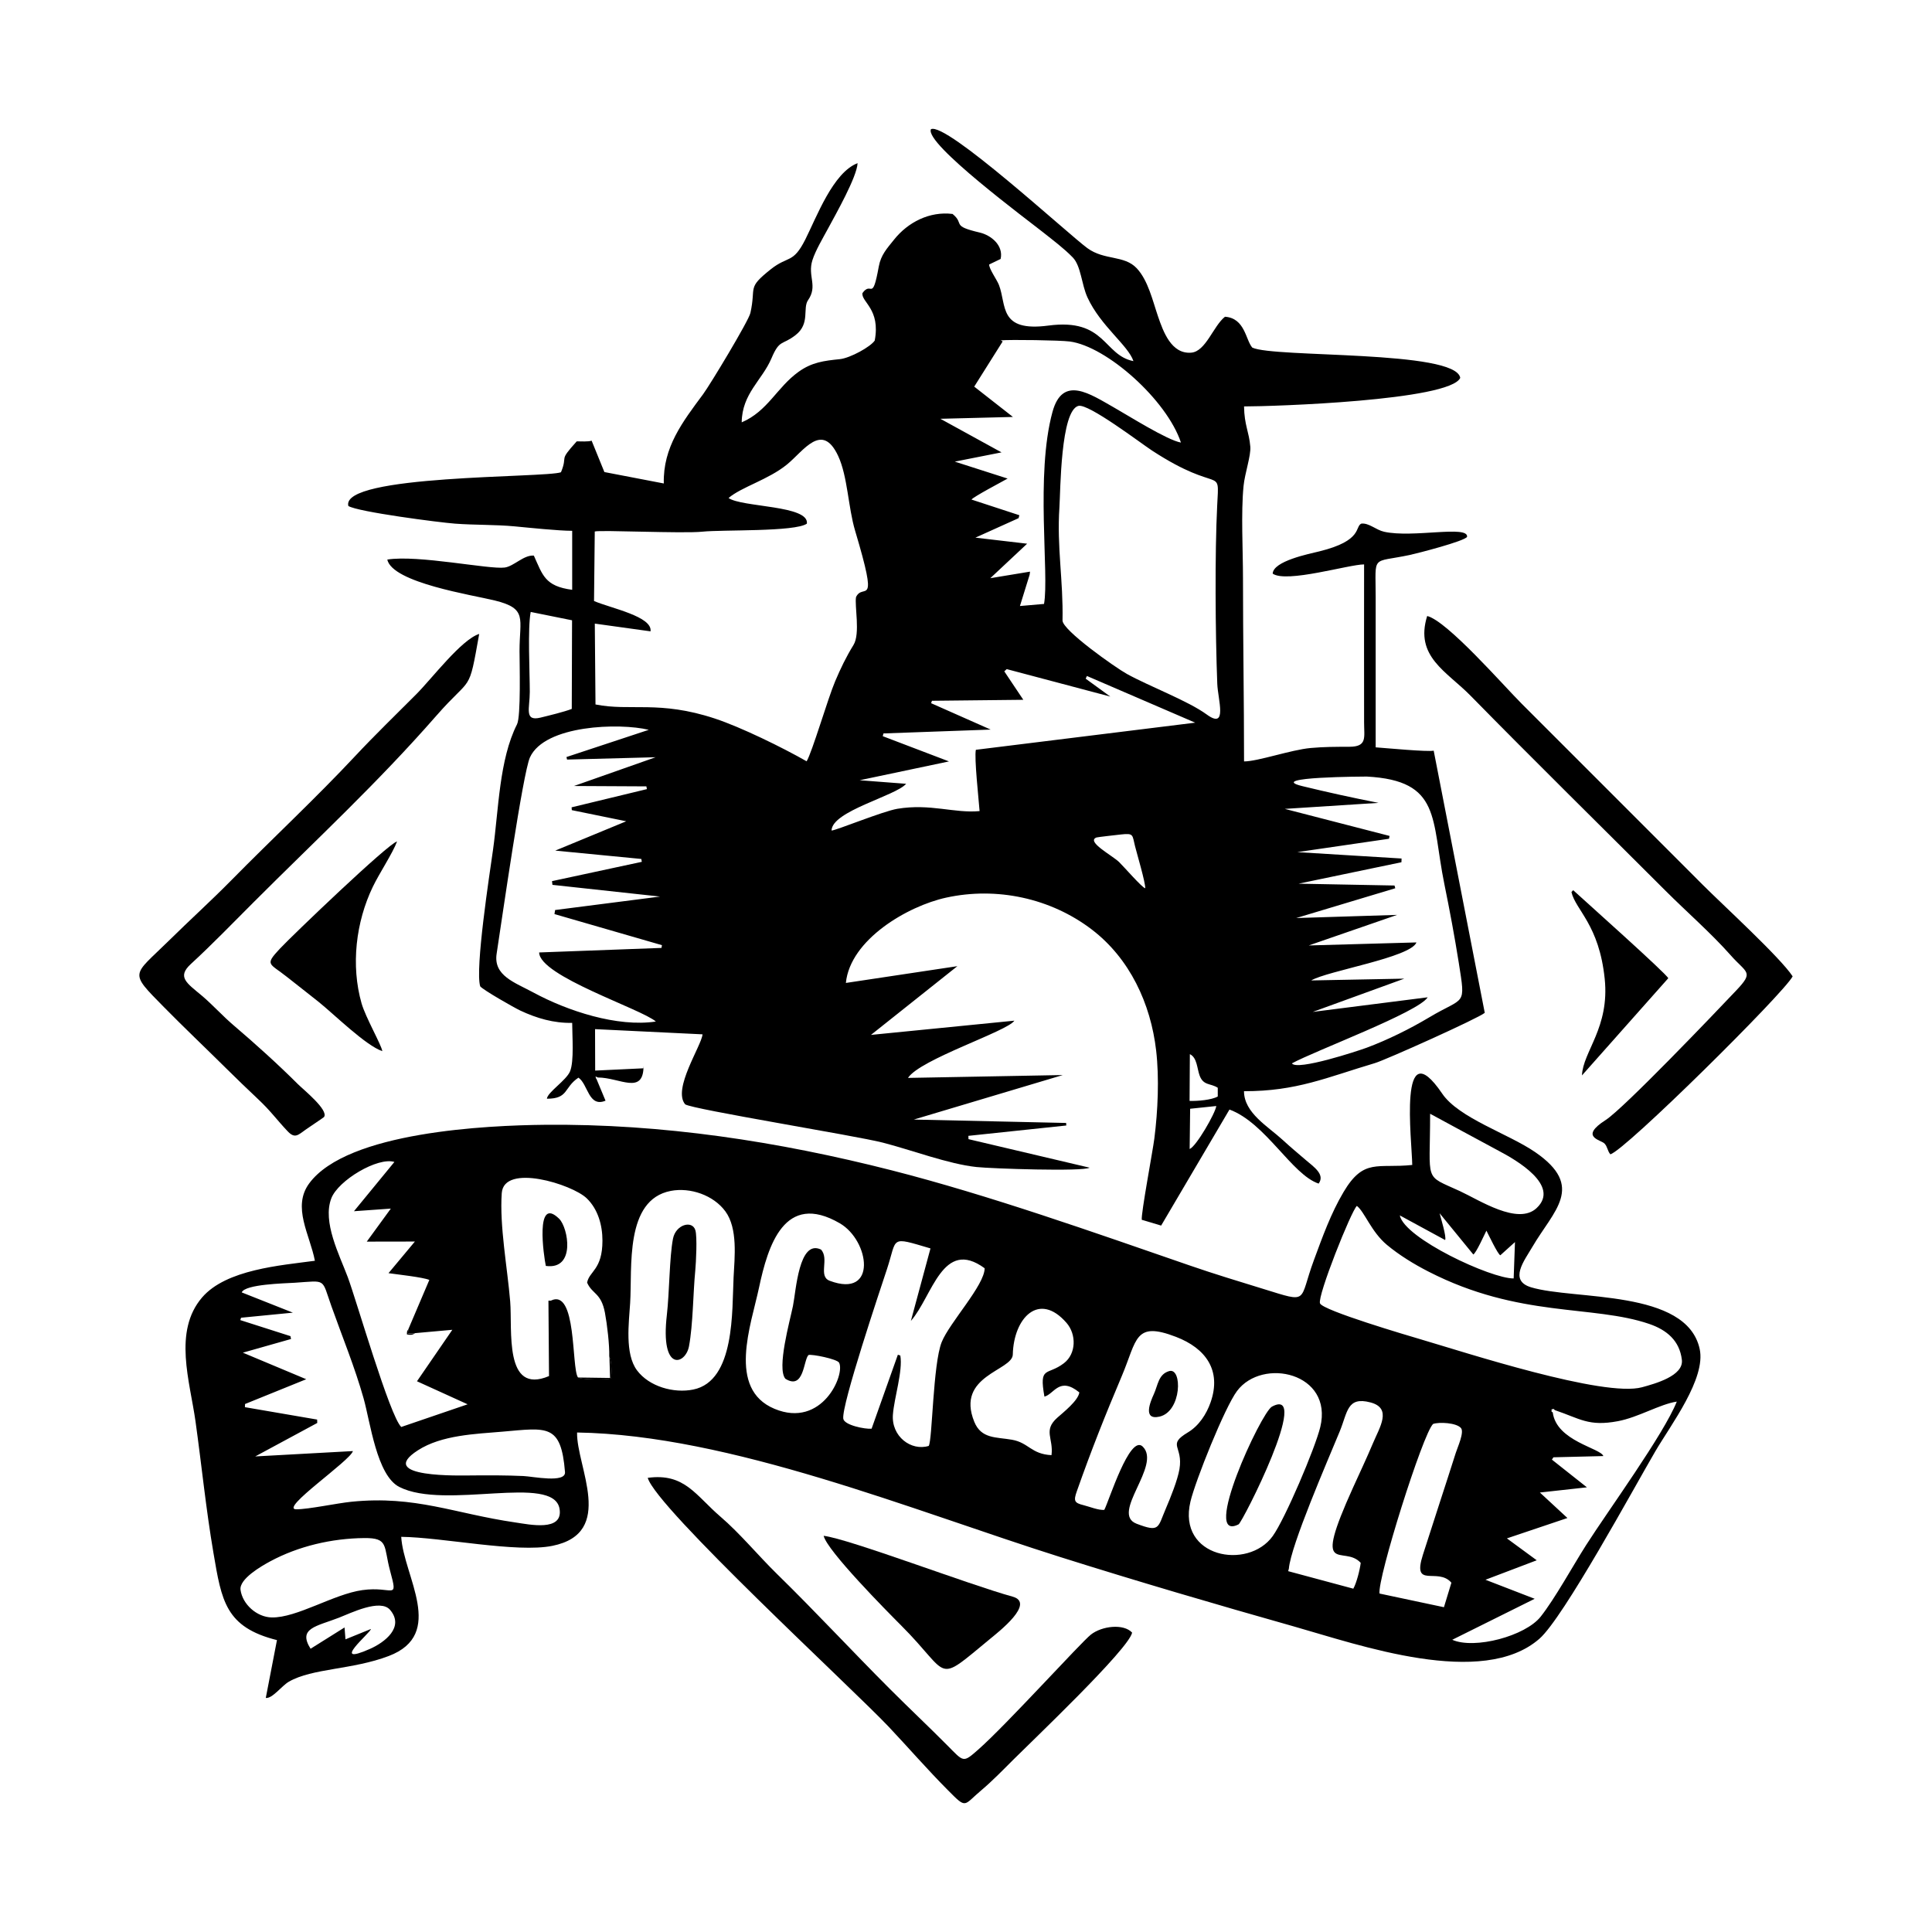 <svg width="1500" height="1500" viewBox="0 0 1500 1500" xmlns="http://www.w3.org/2000/svg">
  <!-- Original SVG transformed and centered -->
  <svg x="108.196" y="100.0" width="1283.608" height="1300" viewBox="0 0 404.06 409.22">
        <path class="cls-1" d="m111.63,232.15l-.15-.55.58.26c5.33,0,11.16,4.4,11.16-2.83l.03.58-11.85.56-.03-10.13,26.27,1.27c-.23,2.77-7.41,13.39-4.24,17.11,1.85,1.24,41.56,7.63,48.31,9.36,7.03,1.8,15.97,5.22,22.88,5.96,3.65.39,26.06,1.15,27.64.16l-29.59-6.97-.03-.81,23.93-2.53-.04-.62-37.23-.83,36.42-10.88-37.84.7c2.96-4.56,24.32-11.39,26-13.99l-35.05,3.48,21.12-16.8-27.25,4.1c1.05-10.59,15.08-18.79,24.51-20.85,12.35-2.7,25.54.12,35.59,7.79,9.29,7.09,14.41,18.14,15.73,29.58.78,6.74.42,14.76-.44,21.5-.38,3-3.3,18.49-3.07,19.87l4.73,1.41,16.7-28.36c8.87,3.28,15.24,15.91,21.79,18.1,1.63-2.22-1.17-4.08-3.14-5.76-1.87-1.6-3.82-3.23-5.64-4.91-3.59-3.31-9.45-6.6-9.46-11.91,12.88.02,20.18-3.36,32-6.87,2.68-.8,25.39-10.99,26.84-12.29l-12.48-64.07c-1.47.34-11.86-.65-14.18-.81,0-12.18,0-24.46,0-36.73,0-10.55-1.18-8.28,8.26-10.27,1.97-.42,13.49-3.39,14.08-4.45.34-2.91-13.24.33-20.28-1.24-1.98-.44-3.71-2.2-5.56-1.99-1.65.73.44,4.15-10.25,6.78-2.52.62-11.29,2.36-11.42,5.45,3.4,2.36,18.61-2.25,22.34-2.26,0,12.87-.03,25.75,0,38.63,0,3.67.81,5.92-3.58,5.94-3.4.01-6.14,0-9.48.3-4.86.45-12.92,3.29-16.28,3.28,0-14.96-.26-29.83-.26-44.8,0-6.84-.51-15.97.14-22.52.3-3.06,1.84-7.45,1.65-9.62-.31-3.67-1.46-5.21-1.53-9.82,6.93.01,50.3-1.41,52.84-6.98-1.11-6.84-45.56-4.86-50.83-7.4-1.64-1.9-1.77-7.19-6.67-7.54-2.87,2.28-4.68,8.48-8.24,8.78-4.86.41-6.86-5.17-8.12-8.85-1.31-3.81-2.42-8.81-5.21-11.78-3.07-3.26-7.9-1.87-12.07-4.92-4.77-3.5-34.54-30.92-38.22-29.06-1.66,3.48,23.99,22.46,27.41,25.2,2.41,1.92,5.11,3.93,7.25,6.14,2.03,2.1,2.12,6.57,3.6,9.79,3.23,7,9.95,11.7,11.23,15.55-7.39-1.46-6.76-10.55-20.78-8.69-12.21,1.62-10.18-4.98-12.09-9.92-.51-1.32-2.44-3.94-2.39-5.01l2.8-1.35c.74-3.32-2.34-5.8-5.09-6.45-7.17-1.68-3.59-2.04-6.66-4.55-5.6-.69-10.9,2.01-14.3,6.28-1.73,2.17-3.21,3.72-3.73,6.57-1.63,8.98-1.75,3.33-4,6.51-.26,2.2,4.46,3.9,3.01,11.58-.99,1.51-5.97,4.28-8.55,4.55-3.82.39-6.81.75-10.05,3.08-5.32,3.81-7.53,9.63-13.91,12.36.08-7.04,4.99-10.28,7.27-15.64,2.02-4.75,2.55-3.08,5.9-5.69,3.62-2.82,1.66-6.53,3.05-8.54,2.44-3.52-.18-5.83,1.06-9.76.75-2.37,2.63-5.52,3.83-7.75,1.83-3.41,7.05-12.58,7.21-15.96-5.99,2.27-10.02,13.18-12.77,18.64-3.03,6.01-4.16,3.89-8.43,7.28-5.97,4.75-3.53,4.16-5,10.7-.44,1.95-9.85,17.54-11.56,19.85-5.02,6.77-9.82,12.96-9.6,21.81l-14.52-2.79-3.12-7.67c-.78.3-2.71.16-3.64.17-4.67,5.16-2.03,3.13-3.85,7.55-3.85,1.41-53.91.51-51.97,8.24,2.28,1.45,22.37,4.05,26.08,4.32,4.77.36,9.81.22,14.53.66,3.59.34,10.75,1.09,14.1,1.09v14.42c-6.69-.87-7.22-3.62-9.37-8.36-2.49-.2-4.87,2.62-7.14,2.92-3.83.49-21.2-3.16-28.68-1.95,1.27,5.69,20.84,8.65,26.35,10.02,7.99,1.98,5.97,4.39,5.97,12.31,0,3.04.37,15.99-.61,17.93-4.37,8.63-4.49,20.86-5.87,30.69-.83,5.88-4.42,29.09-3.13,33.35.7.89,8.29,5.21,9.79,5.92,4.03,1.89,8.2,3.11,12.69,3.01,0,3.15.5,9.36-.52,11.84-.92,2.23-5.52,5.11-5.66,6.7,5.34,0,4.08-2.72,7.71-5.15,2.36,1.58,2.44,7.36,6.62,5.63l-2.23-5.35Zm105.95-123.14l.1-.78-.75.12-8.96,1.48,9-8.43-12.64-1.48,10.55-4.76.19-.72-11.7-3.83c.48-.68,7.56-4.41,8.83-5.13l-12.91-4.14,11.42-2.26-14.94-8.21,17.73-.45-9.46-7.41,6.95-11.04-.46-.27c2.43-.21,14.48-.03,16.85.28,9.03,1.18,23.74,14.31,27.18,24.7-3.34-.57-12.83-6.57-16.33-8.55-5.87-3.32-12.59-8.03-15.07,1.08-4.19,15.35-.76,39.53-2.06,46.91l-5.89.51,2.36-7.61Zm-73.59-18.77c3.17-2.71,9.72-4.48,14.28-8.19,4.11-3.35,8.58-10.57,12.53-2.07,2.31,4.98,2.43,12.56,4.13,18.25,5.91,19.79,2.01,12.53.23,16.2-.41,2.04,1.08,8.96-.62,11.71-1.83,2.98-3.12,5.67-4.49,8.89-1.77,4.15-5.64,17.39-6.97,19.55-5.92-3.38-16.04-8.34-22.43-10.45-13.63-4.5-20.63-1.73-29.17-3.44l-.17-19.76,13.62,1.89c.51-3.64-9.65-5.63-13.81-7.41l.18-16.99c1.16-.42,21.6.54,26.32.04,4.85-.51,22.65.08,25.52-1.96.63-4.52-15.94-3.96-19.16-6.28Zm85.52-22.52c2.45-.63,15.19,9.09,18.02,10.94,16.83,10.96,16.41,3.29,15.89,13.4-.59,11.6-.45,31.33.02,43.57.15,3.88,2.61,11.3-2.58,7.51-4.58-3.34-13.94-6.84-19.49-9.9-2.81-1.55-15.8-10.71-15.75-13.08.2-9.81-1.41-17.92-.76-27.62.27-4.1.27-23.69,4.66-24.83Zm-13.46,71.85l-4.66-6.97.59-.55,25.31,6.71-6.01-4.37.3-.66,26.47,11.41-53.61,6.63c-.43,1.86.71,12.3.91,14.98-6.21.58-12-1.9-20.1-.56-3.54.59-15.19,5.37-16.08,5.31.07-4.76,15.68-8.45,18.23-11.42l-11.36-.87,21.83-4.6-16.19-6.17.18-.67,26.2-.94-14.56-6.45.21-.59,22.33-.24Zm-110.37,2.21c-1.88.73-5.54,1.61-7.62,2.12-4.09,1-2.64-2.28-2.64-6.29,0-4.85-.55-15.47.22-19.53l10.11,2.04-.07,21.66Zm20.57,76.4c-9.44,1.43-21.61-2.59-29.91-7.07-4.62-2.5-9.85-4.12-9.02-9.51,1.34-8.74,6.42-44.2,8.14-47.97,3.61-7.95,21.9-8.48,29.04-6.74l-20.12,6.65.15.62,21.64-.57-19.96,7.03,17.7.09.14.67-18.41,4.45.05.69,13.3,2.72-17.35,7.17,21.04,2.04.12.7-21.95,4.72.11.91,26.3,2.86-25.65,3.29-.16.99,26.27,7.6-.11.67-29.9,1.11c.06,5.78,25,13.8,28.53,16.89Zm176.59-53.44c-6.17-1.21-12.55-2.61-18.65-4.1-9.2-2.26,15.6-2.33,15.79-2.33,18.28.99,15.71,10.37,18.97,26.33,1.29,6.32,2.5,12.79,3.51,19.16,1.72,10.92,1.51,8.14-7.23,13.37-4.67,2.79-10.17,5.51-15.27,7.41-2.25.83-17.04,5.69-18.28,3.83,5.65-3.1,30.93-12.5,33.18-16.15l-28.08,3.57,22.37-8.13-22.75.44c3.91-2.34,24.31-5.61,25.72-9.29l-26.33.74,21.6-7.47-24.66.77,24.21-7.28-.18-.67-23.46-.45,25.15-5.24.03-.91-25.48-1.56,22.41-3.27.14-.69-25.61-6.61,22.89-1.47Zm-57,20.87c-.71-.06-5.36-5.42-6.41-6.42-1.71-1.63-8.12-5-5.51-5.99.27-.1,5.33-.66,6.03-.74,3.13-.35,2.7.13,3.39,2.86.5,1.99,2.53,8.78,2.5,10.3Zm10.91,40.55c1.76.84,1.74,3.47,2.36,5.18.94,2.57,2.66,1.87,4.45,3.03v2.13c-1.52.87-5,1.15-6.89,1.08l.07-11.42Zm6.45,12.67c-.21,1.74-4.89,9.87-6.51,10.51l.12-9.84,6.39-.67Z"/>   <path class="cls-1" d="m311.13,253.23c-8.53.91-11.87-1.73-16.82,6.61-3.11,5.24-5.16,10.99-7.26,16.67-3.78,10.22-.99,10.53-12.3,7.04-6.07-1.87-12.04-3.67-18.05-5.75-23.29-8.04-49.05-17.18-72.79-23.24-27.77-7.08-56.13-11.43-84.87-11.14-13.86.14-48.19,1.65-57.53,14.32-4.25,5.77.18,12.56,1.39,18.91-8.31,1.13-21.69,2.1-27.58,8.98-7.11,8.3-2.96,20.52-1.6,30.25,1.51,10.81,2.54,21.34,4.39,32.18,2,11.72,2.92,18.14,15.52,21.3l-2.73,14.13c1.61.21,3.87-2.95,5.66-3.98,5.72-3.29,15.52-2.89,24.38-6.26,14.07-5.34,3.62-19.52,3.06-29.13,10.1.12,28.23,3.97,36.95,2.2,15.57-3.15,5.83-19.42,6.03-27.7,37.45.6,82.03,19.07,118.09,30.44,18.99,5.99,38,11.56,57.16,16.98,15.95,4.52,46,15.18,59.95,2.98,5.9-5.16,23.12-36.92,28.33-45.82,3.82-6.51,12.4-17.76,10.83-24.99-3.2-14.7-30.68-11.89-41.22-15.08-5.51-1.67-1.6-6.56.31-9.84,5.21-8.93,13.02-14.73.71-23.19-6.58-4.52-18.66-8.32-22.72-14.29-10.83-15.92-7.4,11.49-7.33,17.4m-245.3,40.05l-.17,1.17,1.75-.09,9.12-.82-8.64,12.58,12.38,5.63-16.22,5.54c-2.82-2.68-10.89-30.76-13.07-36.61-2.04-5.45-6.24-13.48-4.03-19.26,1.67-4.39,11.35-10.17,15.42-8.9l-9.88,12.04,9.01-.64-5.88,8.07,11.76-.02-6.45,7.73c2.14.31,8.37.98,9.98,1.65l-5.08,11.93Zm249.67-52.54s15.32,8.3,16.97,9.17c3.99,2.11,14.93,8.37,9.06,13.88-4.57,4.3-14.04-1.97-18.77-4.15-8.91-4.1-7.26-1.78-7.26-18.91Zm2.33,24.33l8.23,10.07c.74-.45,2.66-4.77,3.2-5.83.49.94,2.77,5.76,3.4,6.02l3.58-3.23-.32,8.89c-5.47.07-26.69-9.77-27.83-15.41l11.08,6.02c.38-.75-1.07-5.42-1.35-6.54m-202.94,35.01c.53.79.69,4.36.37,5.4-1.43.24-7.05.29-8.03-.31-1.6-2.45-.25-21.87-6.62-18.74h-.58s.14,18.43.14,18.43c-11.08,4.7-8.91-11.34-9.49-18.25-.68-8.21-2.62-18.42-2.06-26.46.52-7.35,17.19-2.18,20.76,1.26,2.77,2.67,3.85,6.6,3.85,10.35,0,7.13-3.22,7.43-3.75,10.26,1.26,2.88,3.42,2.41,4.36,7.37.53,2.82,1.13,7.88,1.05,10.69Zm48.69-.36c.81-.28,7,.98,7.48,1.86,1.54,2.85-4.13,16.15-15.79,11.28-11.62-4.86-5.71-20.5-3.78-29.59,2.17-10.22,6.2-23.62,19.75-15.75,7.33,4.26,9.22,18.45-2.47,14.05-2.91-1.09-.02-5.39-2.13-7.63-5.42-2.6-6.1,10.14-6.85,13.79-.73,3.59-4.01,15.24-1.85,17.79,4.58,2.85,4.41-4.59,5.64-5.8Zm15.42,18c-1.55.16-6.69-.86-6.91-2.44-.47-3.33,9.07-31.68,10.67-36.54,2.59-7.82.53-8.06,10.64-5.08l-4.79,17.72c5.25-5.96,7.75-20.41,18.03-12.87-.01,4.15-8.59,13.28-10.5,18.05-2.15,5.37-2.27,24.02-3.17,25.37-4.27,1.32-9.17-2.3-8.75-7.67.31-4.1,2.46-10.68,1.81-14.42l-.6-.2-6.42,18.08Zm-49.05-58.12c4.75-.9,10.41,1.04,13.32,5,3.07,4.17,2.26,11.24,2.01,16.13-.41,8.03.42,25.33-9.85,27.42-4.74.97-10.78-.7-13.76-4.7-3.01-4.04-1.97-11.65-1.67-16.44.55-8.63-1.4-25.25,9.95-27.41Zm-77.72,63.59l-23.86,1.31,15.16-8.18-.03-.83-17.65-3.03.03-.77,14.96-6.06-15.49-6.49,11.77-3.34-.14-.7-12.26-3.92.19-.58,12.66-1.24-12.5-4.95c.8-2.01,10.49-2.2,12.97-2.36,7.85-.51,6.49-1.17,8.95,5.73,2.66,7.48,5.7,14.86,7.86,22.51,1.64,5.79,3.21,18.84,8.72,21.66,11.24,5.75,37.75-3.32,39.18,5.37.92,5.64-7.39,3.81-10.84,3.31-14.9-2.17-24.35-6.63-39.99-5.06-3.6.36-10.55,1.86-13.52,1.85-4.25-.02,13.29-11.92,13.85-14.25Zm245.38-59.92c1.88,1.43,3.5,6.32,7.35,9.53,3.03,2.52,6.67,4.75,10.18,6.54,22.17,11.36,40.1,8.05,53.93,12.78,4.26,1.46,7.42,4.07,7.97,8.78.46,3.91-6.55,5.82-9.73,6.69-9.32,2.55-43.17-8.5-54.03-11.69-3.09-.91-24.01-7.07-24.68-8.81-.68-1.78,7.65-22.63,9.01-23.82Zm-74.62,60.92c-5-.25-5.57-3.05-9.67-3.77-3.88-.68-7.51-.18-9.22-4.4-4.58-11.32,9.33-12.46,9.42-16.42.21-8.98,6.42-15.49,13.14-7.73,2.42,2.79,2.4,7.51-.65,9.85-4.08,3.13-6.12.5-4.76,8.16,2.37-.58,3.63-5.01,8.53-1.03-.24,1.99-3.97,4.93-5.39,6.19-3.52,3.14-.89,4.99-1.41,9.15Zm12.89,13.37c-1.41.13-3.63-.79-5.11-1.16-2.22-.54-2.43-1.05-1.6-3.39,3.48-9.89,6.9-18.5,11.01-28.21,3.74-8.84,3.05-13.44,13.23-9.52,7.21,2.77,11.2,8.14,8.45,16-1.02,2.91-2.86,5.74-5.55,7.35-5.2,3.12-1.1,3.28-2.06,8.98-.46,2.7-2.2,7-3.31,9.59-2.04,4.74-1.44,5.93-7.16,3.75-6.53-2.49,6.19-14.27,1.49-18.86-3.18-3.1-8.29,13.45-9.39,15.47Zm109.59-23.84c-.25-.31-.27.39-.28-.72.87-.15.25-.21.85.2,6.12,2.06,8.17,4.03,15.34,2.69,5.03-.94,10.23-4.15,14.42-4.79-3.2,8.02-16.79,26.65-22.17,35.08-3.22,5.05-7.62,13.08-11.1,17.48-3.75,4.74-16.16,8.05-21.61,5.65l20.15-10.02-12.03-4.65,12.53-4.76-7.29-5.35,14.79-4.98-6.73-6.23,11.49-1.27-8.55-6.77.37-.57,12.2-.3c-.66-1.96-11.48-3.63-12.37-10.69Zm-46.92,36.79c-.2,1.72-1.04,4.98-1.81,6.31l-15.92-4.28.17-.62c.48-5.68,9.42-26.24,12.42-33.51,1.95-4.72,1.77-8.63,7.53-7.11,5.35,1.42,2.25,6.04.56,10.07-1.5,3.57-3.18,7.11-4.78,10.64-10.24,22.59-2.38,13.85,1.83,18.5Zm-9.89-33.17c-1.24,5.12-8.61,22.47-11.63,26.65-6.04,8.36-23.35,5.26-20.09-8.47,1.22-5.12,8.37-22.99,11.38-27.01,6.21-8.3,23.56-4.45,20.34,8.84Zm32.05,38.03l-1.82,5.98-15.74-3.34c-.56-3.62,10.6-39.15,13.09-41.45,1.47-.51,5.69-.31,6.81,1,.87,1.01-.85,4.75-1.26,6.05-1.32,4.16-2.67,8.31-4.02,12.46-1.35,4.15-2.68,8.31-4.02,12.46-2.72,8.49,3.64,2.94,6.96,6.83Zm-231.86-36.93c10.88-.93,14.27-1.99,15.23,9.88.22,2.77-7.89,1.07-10.15.97-4.17-.19-8.25-.18-12.41-.15-2.76.02-23.95.67-13.39-6.14,5.8-3.74,14.05-3.99,20.72-4.56Zm-34.3,38.73c-7.04.99-16.01,6.81-22.16,6.68-3.64-.08-7.13-3.22-7.61-6.74-.36-2.67,5.11-5.81,7.2-6.94,6.96-3.76,15.13-5.64,23.02-5.72,6.04-.06,4.69,1.94,6.34,8.03,2.02,7.47.73,3.64-6.78,4.69Zm2.08,9.51l-6.2,2.52-.23-2.9-8.3,5.2c-3.18-5.03,1.41-5.45,6.91-7.58,2.91-1.13,10.15-4.73,12.53-1.91,3.59,4.24-1.39,7.96-4.91,9.52-10.1,4.47.19-4,.21-4.84Z"/>   <path class="cls-1" d="m359.5,250.63c3.42-.75,42.5-39.44,44.56-43.49-2.95-4.55-17.19-17.58-21.94-22.34-7.38-7.38-14.76-14.76-22.14-22.15-7.38-7.38-14.76-14.76-22.14-22.14-4.53-4.53-18.2-20.22-23.1-21.44-3.1,9.93,4.76,13.52,10.62,19.5,15.5,15.81,31.92,31.94,47.62,47.64,5.13,5.13,11.19,10.41,15.92,15.76,3.96,4.48,5.78,3.97,1.35,8.64-5.38,5.69-27.5,28.83-31.9,31.65-6.5,4.17-1.18,4.81-.28,5.73.76.78.71,1.8,1.43,2.63"/>   <path class="cls-1" d="m83.06,123.45c-4.36,1.38-11.53,10.87-15.38,14.74-4.99,5.01-10.15,9.99-14.97,15.15-9.62,10.29-20.29,20.21-30.21,30.29-4.93,5.01-10.27,9.84-15.31,14.81-8.88,8.74-9.83,7.43-1.17,16.23,4.98,5.06,10.14,9.95,15.18,14.94,2.53,2.5,5.14,5.03,7.73,7.46,3.2,2.99,4.66,5.14,7.29,7.91,1.8,1.91,2.57.94,4.47-.41.53-.38,4.34-2.92,4.44-3.05,1.21-1.68-5.09-6.74-6.41-8.06-4.82-4.82-10.56-9.99-15.73-14.39-2.63-2.24-5.12-5.02-7.72-7.21-3.67-3.08-6.16-4.55-2.67-7.75,5.02-4.6,10.44-10.2,15.31-15.07,15.53-15.53,30.23-29.08,44.72-45.65,8.76-10.01,7.76-5.01,10.43-19.95"/>   <path class="cls-1" d="m124.25,329.71c2.11,7.38,49.91,51.33,58.89,60.83,4.85,5.14,9.39,10.39,14.42,15.45,4.77,4.81,3.74,3.79,8.33-.03,2.38-1.99,5.51-5.18,7.76-7.43,4.43-4.44,28.21-27.01,28.98-31-2.1-2.26-7.4-1.62-10.07.48-2.48,1.95-20.64,22.04-27.52,28.09-3.79,3.33-3.5,3.09-7.61-1.05-4.58-4.61-9.41-9.15-14.03-13.78-9.24-9.24-18.26-18.98-27.55-28.06-4.52-4.42-9.02-9.89-13.81-14-6.13-5.26-8.77-10.72-17.78-9.51"/>   <path class="cls-1" d="m167.24,343.87c.83,3.64,15.46,18.43,18.98,21.95,12.3,12.3,8.04,14.5,21.67,3.26,2.13-1.76,11.19-8.79,5.51-10.35-10.61-2.91-39.91-14.11-46.16-14.86"/>   <path class="cls-1" d="m59.38,225.42c-.23-1.55-4.09-8.25-5.07-11.67-2.65-9.27-1.4-19.89,2.75-28.5,1.57-3.27,4.84-8.19,5.92-11.07-2.07.41-25.68,23.03-28.64,26.2-3.82,4.09-2.54,3.49,1.73,6.9,2.58,2.06,5.21,4.06,7.78,6.13,3.78,3.04,11.48,10.65,15.53,12.01"/>   <path class="cls-1" d="m352.57,231.35l21.09-23.75c-.26-.95-20.76-19.25-23.24-21.52l-.42.46c1.04,4.46,6.76,7.94,8.13,21.22,1.23,11.9-5.32,17.76-5.56,23.58"/>   <path class="cls-1" d="m135.87,278.98c.18-1.88.5-8.2.02-9.79-.76-2.53-4.79-1.41-5.47,2.06-.88,4.55-.87,13.19-1.5,18.64-1.65,14.19,4.57,12.16,5.41,7.66,1-5.35.99-12.95,1.54-18.57"/>   <path class="cls-1" d="m276.8,312.3c-2.67,1.44-17.47,33.47-8.15,28.77.94-.48,17.98-34.06,8.15-28.77"/>   <path class="cls-1" d="m99.34,277.91c7.37,1.02,5.47-9.35,3.26-11.52-5.98-5.88-3.74,9.29-3.26,11.52"/>   <path class="cls-1" d="m251.66,303.62c-2.62.78-2.7,3.39-3.72,5.62-.85,1.85-2.78,6.42,1.35,5.51,5.5-1.22,5.67-12.12,2.37-11.13"/>   <path class="cls-1" d="m107.22,305.18c.98.6,6.6.55,8.03.31.32-1.04.16-4.61-.37-5.4l.16,5.2-7.82-.11Z"/>   <path class="cls-1" d="m67.41,294.36l-1.75.09.17-1.17c-.47.67-.41.46-.44,1.37.88.17,1.32.16,2.02-.29"/> 
  </svg>
</svg>